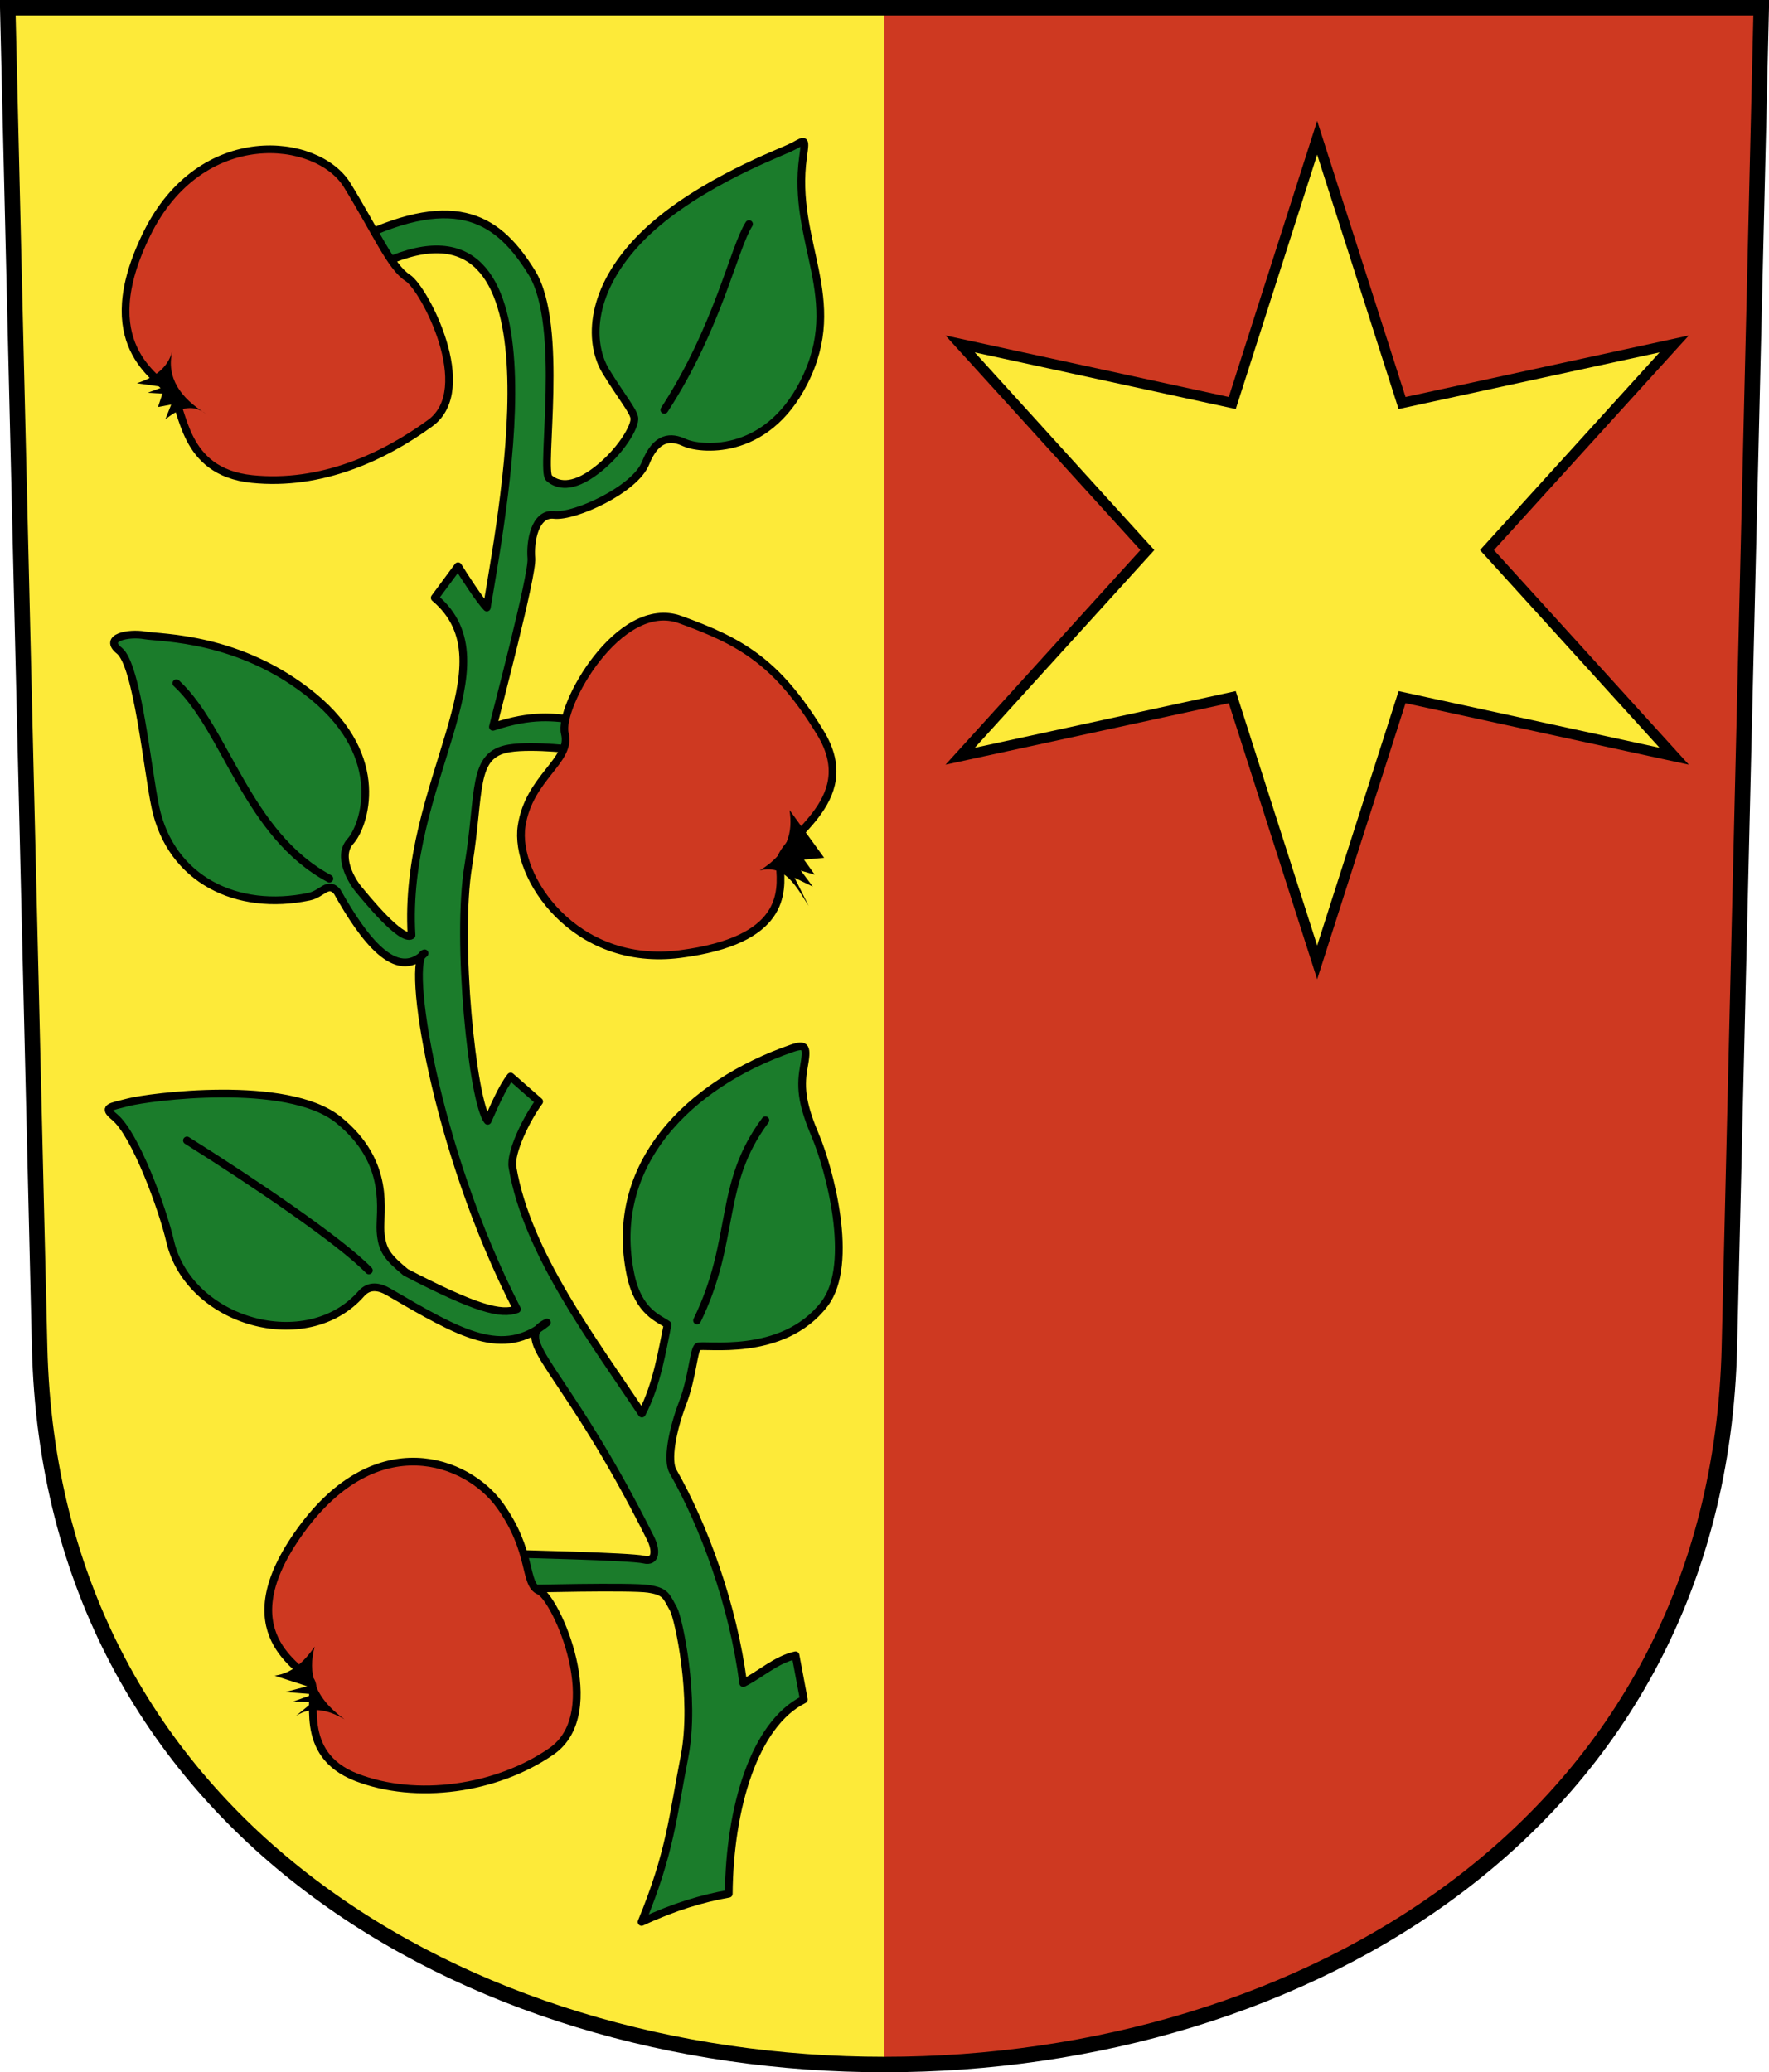 <?xml version="1.0" encoding="UTF-8" standalone="no"?>
<!-- Created with Inkscape (http://www.inkscape.org/) -->
<svg
   xmlns:svg="http://www.w3.org/2000/svg"
   xmlns="http://www.w3.org/2000/svg"
   version="1.0"
   width="228.992"
   height="268.228"
   id="svg2780">
  <defs
     id="defs2782" />
  <g
     transform="translate(-19.514,-778.055)"
     id="layer1">
    <path
       d="M 20.514,779.055 L 24.641,952.413 C 27.589,1076.24 240.431,1076.24 243.379,952.413 L 247.506,779.055 L 20.514,779.055 z"
       id="path3282"
       style="fill:#ce3921;fill-opacity:1;fill-rule:evenodd;stroke:none;stroke-width:2;stroke-linecap:butt;stroke-miterlimit:4;stroke-dashoffset:0;stroke-opacity:1" />
    <path
       d="M 2.812,-7.562 L 6.938,165.812 C 8.411,227.726 62.334,258.656 116.281,258.656 L 116.281,-7.562 L 2.812,-7.562 z"
       transform="translate(17.717,786.614)"
       id="rect2435"
       style="opacity:1;fill:#fdea39;fill-opacity:1;fill-rule:evenodd;stroke:none;stroke-width:2;stroke-linecap:butt;stroke-linejoin:miter;marker:none;marker-start:none;marker-mid:none;marker-end:none;stroke-miterlimit:4;stroke-dasharray:none;stroke-dashoffset:0;stroke-opacity:1;visibility:visible;display:inline;overflow:visible;enable-background:accumulate" />
    <path
       d="M 20.514,779.055 L 24.641,952.413 C 27.589,1076.24 240.431,1076.24 243.379,952.413 L 247.506,779.055 L 20.514,779.055 z"
       id="path78023"
       style="fill:none;fill-opacity:1;fill-rule:evenodd;stroke:#000000;stroke-width:2;stroke-linecap:butt;stroke-miterlimit:4;stroke-dashoffset:0;stroke-opacity:1" />
    <g
       id="g9767">
      <path
         d="M 102.564,1026.829 C 106.85,1024.826 110.502,1023.775 113.851,1023.179 C 113.952,1012.08 117.15,1001.217 123.571,998.036 L 122.493,992.314 C 120.003,992.86 117.839,994.868 115.723,995.912 C 114.398,985.779 110.68,975.632 106.63,968.51 C 105.835,967.112 106.491,963.312 107.897,959.619 C 109.158,956.306 109.308,952.752 109.849,952.369 C 110.454,951.939 120.805,953.936 126.239,946.836 C 130.253,941.591 126.776,929.119 125.118,925.203 C 123.478,921.331 123.043,919.092 123.55,916.29 C 124.053,913.507 123.882,913.104 121.968,913.767 C 108.772,918.341 98.146,928.775 101.138,943.053 C 102.17,947.977 104.862,948.701 105.929,949.507 C 105.258,952.679 104.601,957.19 102.603,961.02 C 96.419,951.688 87.745,940.343 85.847,929.119 C 85.537,927.29 87.624,922.901 89.31,920.639 L 85.614,917.403 C 84.498,918.813 83.354,921.535 82.64,923.128 C 80.684,920.711 78.537,899.757 80.135,890.118 C 81.729,880.5 80.522,875.72 85.438,874.921 C 88.588,874.409 94.467,875.171 94.467,875.171 L 94.291,871.294 C 91.147,870.857 88.401,870.454 83.324,872.137 C 83.677,870.596 88.487,852.491 88.3,850.326 C 88.113,848.161 88.733,844.418 91.244,844.705 C 93.878,845.005 101.701,841.442 103.08,838 C 104.477,834.513 106.392,834.525 108.151,835.357 C 109.84,836.156 118.568,837.427 123.592,827.518 C 129.087,816.681 121.928,809.419 123.468,798.402 C 123.869,795.532 123.694,796.33 121.663,797.246 C 119.548,798.2 108.378,802.487 101.953,809.392 C 95.587,816.234 95.857,822.739 97.961,826.152 C 100.066,829.564 101.419,831.136 101.618,832.104 C 101.842,833.191 99.793,836.613 96.658,838.99 C 93.523,841.368 91.634,840.858 90.582,839.929 C 89.459,838.936 92.607,820.221 88.356,813.345 C 84.14,806.525 78.79,802.769 65.841,808.94 L 69.318,812.03 C 92.631,801.639 84.985,841.902 82.529,856.691 C 81.648,855.81 79.54,852.559 78.807,851.349 L 75.79,855.436 C 86.051,864.082 71.594,879.287 72.786,899.126 C 71.48,899.99 66.804,894.2 65.923,893.143 C 65.042,892.086 63.112,888.888 64.874,886.95 C 66.636,885.012 69.777,876.154 60.035,868.182 C 50.57,860.438 40.345,860.664 38.242,860.292 C 36.157,859.923 32.826,860.582 34.963,862.282 C 37.312,864.151 38.608,877.785 39.63,882.55 C 41.637,891.908 50.173,896.078 59.536,894.114 C 61.258,893.753 61.942,892.071 63.155,893.461 C 66.631,899.662 70.781,905.107 74.475,901.45 C 72.016,901.962 75.705,926.669 86.436,947.513 C 84.373,948.297 81.133,947.455 72.029,942.737 C 69.674,940.773 68.948,939.905 68.772,937.439 C 68.596,934.972 70.251,928.612 63.332,923.012 C 56.669,917.619 38.653,920.072 36.161,920.721 C 33.668,921.37 32.789,921.36 34.34,922.638 C 37.047,924.868 40.565,934.542 41.534,938.715 C 43.971,949.216 59.233,953.539 66.284,945.505 C 67.328,944.315 68.64,944.59 69.821,945.278 C 79.146,950.709 84.58,953.924 90.312,949.24 C 85.579,951.586 92.458,954.576 103.733,977.179 C 104.437,978.589 104.545,980.337 102.852,979.925 C 101.16,979.513 85.894,979.177 85.894,979.177 L 87.243,983.711 C 87.243,983.711 101.163,983.359 103.454,983.711 C 105.744,984.064 105.752,984.661 106.707,986.354 C 107.31,987.422 109.628,997.761 108.11,1005.497 C 106.616,1013.112 106.283,1017.851 102.564,1026.829 z"
         id="path9745"
         style="fill:#1b7c2b;fill-opacity:1;fill-rule:evenodd;stroke:#000000;stroke-width:1px;stroke-linecap:butt;stroke-linejoin:round;stroke-opacity:1" />
      <path
         d="M 72.306,814.033 C 70.08,812.599 68.243,808.19 64.452,802.02 C 60.613,795.772 45.511,794.056 38.504,808.36 C 31.53,822.594 39.869,826.825 41.682,828.898 C 43.417,830.882 42.977,839.113 52.128,840.057 C 61.104,840.984 69.241,837.168 75.205,832.823 C 81.253,828.417 74.449,815.413 72.306,814.033 z"
         id="path9747"
         style="opacity:1;fill:#ce3921;fill-opacity:1;fill-rule:evenodd;stroke:#000000;stroke-width:1px;stroke-linecap:butt;stroke-linejoin:miter;marker:none;marker-start:none;marker-mid:none;marker-end:none;stroke-miterlimit:4;stroke-dasharray:none;stroke-dashoffset:0;stroke-opacity:1;visibility:visible;display:inline;overflow:visible;enable-background:accumulate" />
      <path
         d="M 41.799,823.573 C 41.189,825.718 39.481,826.922 37.231,827.66 L 40.652,828.142 L 38.633,828.892 L 40.54,829.006 L 39.964,830.742 L 41.676,830.42 L 40.919,832.325 C 42.532,831.098 44.187,830.122 46.263,831.671 C 42.779,829.526 41.055,826.892 41.799,823.573 z"
         id="path9749"
         style="opacity:1;fill:#000000;fill-opacity:1;fill-rule:evenodd;stroke:none;stroke-width:1px;stroke-linecap:butt;stroke-linejoin:miter;marker:none;marker-start:none;marker-mid:none;marker-end:none;stroke-miterlimit:4;stroke-dasharray:none;stroke-dashoffset:0;stroke-opacity:1;visibility:visible;display:inline;overflow:visible;enable-background:accumulate" />
      <path
         d="M 89.31,983.973 C 87.28,983.103 88.527,978.895 84.23,972.915 C 79.992,967.017 68.275,962.662 58.509,976.06 C 48.659,989.573 58.815,993.877 59.785,995.697 C 60.782,997.566 57.829,1005.082 65.662,1008.114 C 73.387,1011.104 83.75,1009.687 90.891,1004.75 C 98.116,999.756 91.491,984.908 89.31,983.973 z"
         id="path9751"
         style="opacity:1;fill:#ce3921;fill-opacity:1;fill-rule:evenodd;stroke:#000000;stroke-width:1px;stroke-linecap:butt;stroke-linejoin:miter;marker:none;marker-start:none;marker-mid:none;marker-end:none;stroke-miterlimit:4;stroke-dasharray:none;stroke-dashoffset:0;stroke-opacity:1;visibility:visible;display:inline;overflow:visible;enable-background:accumulate" />
      <path
         d="M 60.246,991.191 C 58.903,993.125 57.328,994.651 55.051,994.95 L 59.287,996.32 L 56.48,997.065 L 60.102,997.358 L 57.418,998.314 L 60.037,998.344 L 57.792,1000.183 C 59.768,998.882 61.902,999.32 64.112,1000.597 C 60.079,997.723 59.357,994.534 60.246,991.191 z"
         id="path9753"
         style="opacity:1;fill:#000000;fill-opacity:1;fill-rule:evenodd;stroke:none;stroke-width:1px;stroke-linecap:butt;stroke-linejoin:miter;marker:none;marker-start:none;marker-mid:none;marker-end:none;stroke-miterlimit:4;stroke-dasharray:none;stroke-dashoffset:0;stroke-opacity:1;visibility:visible;display:inline;overflow:visible;enable-background:accumulate" />
      <path
         d="M 92.632,872.992 C 93.534,876.555 87.992,878.646 87.033,884.987 C 86.048,891.5 93.861,903.336 107.591,901.542 C 121.147,899.771 120.77,893.641 120.459,890.059 C 120.147,886.464 131.303,882.084 125.72,872.916 C 120.059,863.619 115.303,861.059 107.567,858.253 C 99.674,855.391 91.759,869.545 92.632,872.992 z"
         id="path9755"
         style="opacity:1;fill:#ce3921;fill-opacity:1;fill-rule:evenodd;stroke:#000000;stroke-width:1px;stroke-linecap:butt;stroke-linejoin:miter;marker:none;marker-start:none;marker-mid:none;marker-end:none;stroke-miterlimit:4;stroke-dasharray:none;stroke-dashoffset:0;stroke-opacity:1;visibility:visible;display:inline;overflow:visible;enable-background:accumulate" />
      <path
         d="M 117.858,890.729 C 121.081,889.875 122.559,892.759 124.193,895.31 L 122.375,891.678 L 124.731,892.813 L 123.182,890.745 L 124.983,891.273 L 123.588,889.322 L 126.197,889.086 L 121.724,882.913 C 122.115,885.705 121.661,888.403 117.858,890.729 z"
         id="path9757"
         style="opacity:1;fill:#000000;fill-opacity:1;fill-rule:evenodd;stroke:none;stroke-width:1px;stroke-linecap:butt;stroke-linejoin:miter;marker:none;marker-start:none;marker-mid:none;marker-end:none;stroke-miterlimit:4;stroke-dasharray:none;stroke-dashoffset:0;stroke-opacity:1;visibility:visible;display:inline;overflow:visible;enable-background:accumulate" />
      <path
         d="M 109.747,948.974 C 114.855,938.508 112.364,931.408 118.594,923.06"
         id="path9759"
         style="fill:none;fill-opacity:0.75;fill-rule:evenodd;stroke:#000000;stroke-width:0.999;stroke-linecap:round;stroke-linejoin:miter;stroke-miterlimit:4;stroke-dasharray:none;stroke-opacity:1" />
      <path
         d="M 43.713,925.676 C 52.059,930.91 63.524,938.633 67.262,942.496"
         id="path9761"
         style="fill:none;fill-opacity:0.75;fill-rule:evenodd;stroke:#000000;stroke-width:0.999;stroke-linecap:round;stroke-linejoin:miter;stroke-miterlimit:4;stroke-dasharray:none;stroke-opacity:1" />
      <path
         d="M 62.153,891.786 C 51.437,886.055 48.821,872.474 42.342,866.493"
         id="path9763"
         style="fill:none;fill-opacity:0.75;fill-rule:evenodd;stroke:#000000;stroke-width:0.999;stroke-linecap:round;stroke-linejoin:miter;stroke-miterlimit:4;stroke-dasharray:none;stroke-opacity:1" />
      <path
         d="M 105.511,831.108 C 112.488,820.394 114.482,810.177 116.475,807.062"
         id="path9765"
         style="fill:none;fill-opacity:0.75;fill-rule:evenodd;stroke:#000000;stroke-width:0.999;stroke-linecap:round;stroke-linejoin:miter;stroke-miterlimit:4;stroke-dasharray:none;stroke-opacity:1" />
    </g>
    <path
       d="M 185.963,115.934 L 174.973,81.603 L 139.746,89.251 L 163.983,62.567 L 139.746,35.884 L 174.973,43.531 L 185.963,9.2 L 196.953,43.531 L 232.18,35.884 L 207.943,62.567 L 232.18,89.25 L 196.953,81.603 L 185.963,115.934 z"
       transform="translate(4.055,786.69)"
       id="path9150"
       style="fill:#fdea39;fill-opacity:1;fill-rule:evenodd;stroke:#000000;stroke-width:1pt;stroke-linecap:butt;stroke-linejoin:miter;stroke-opacity:1" />
  </g>
</svg>

